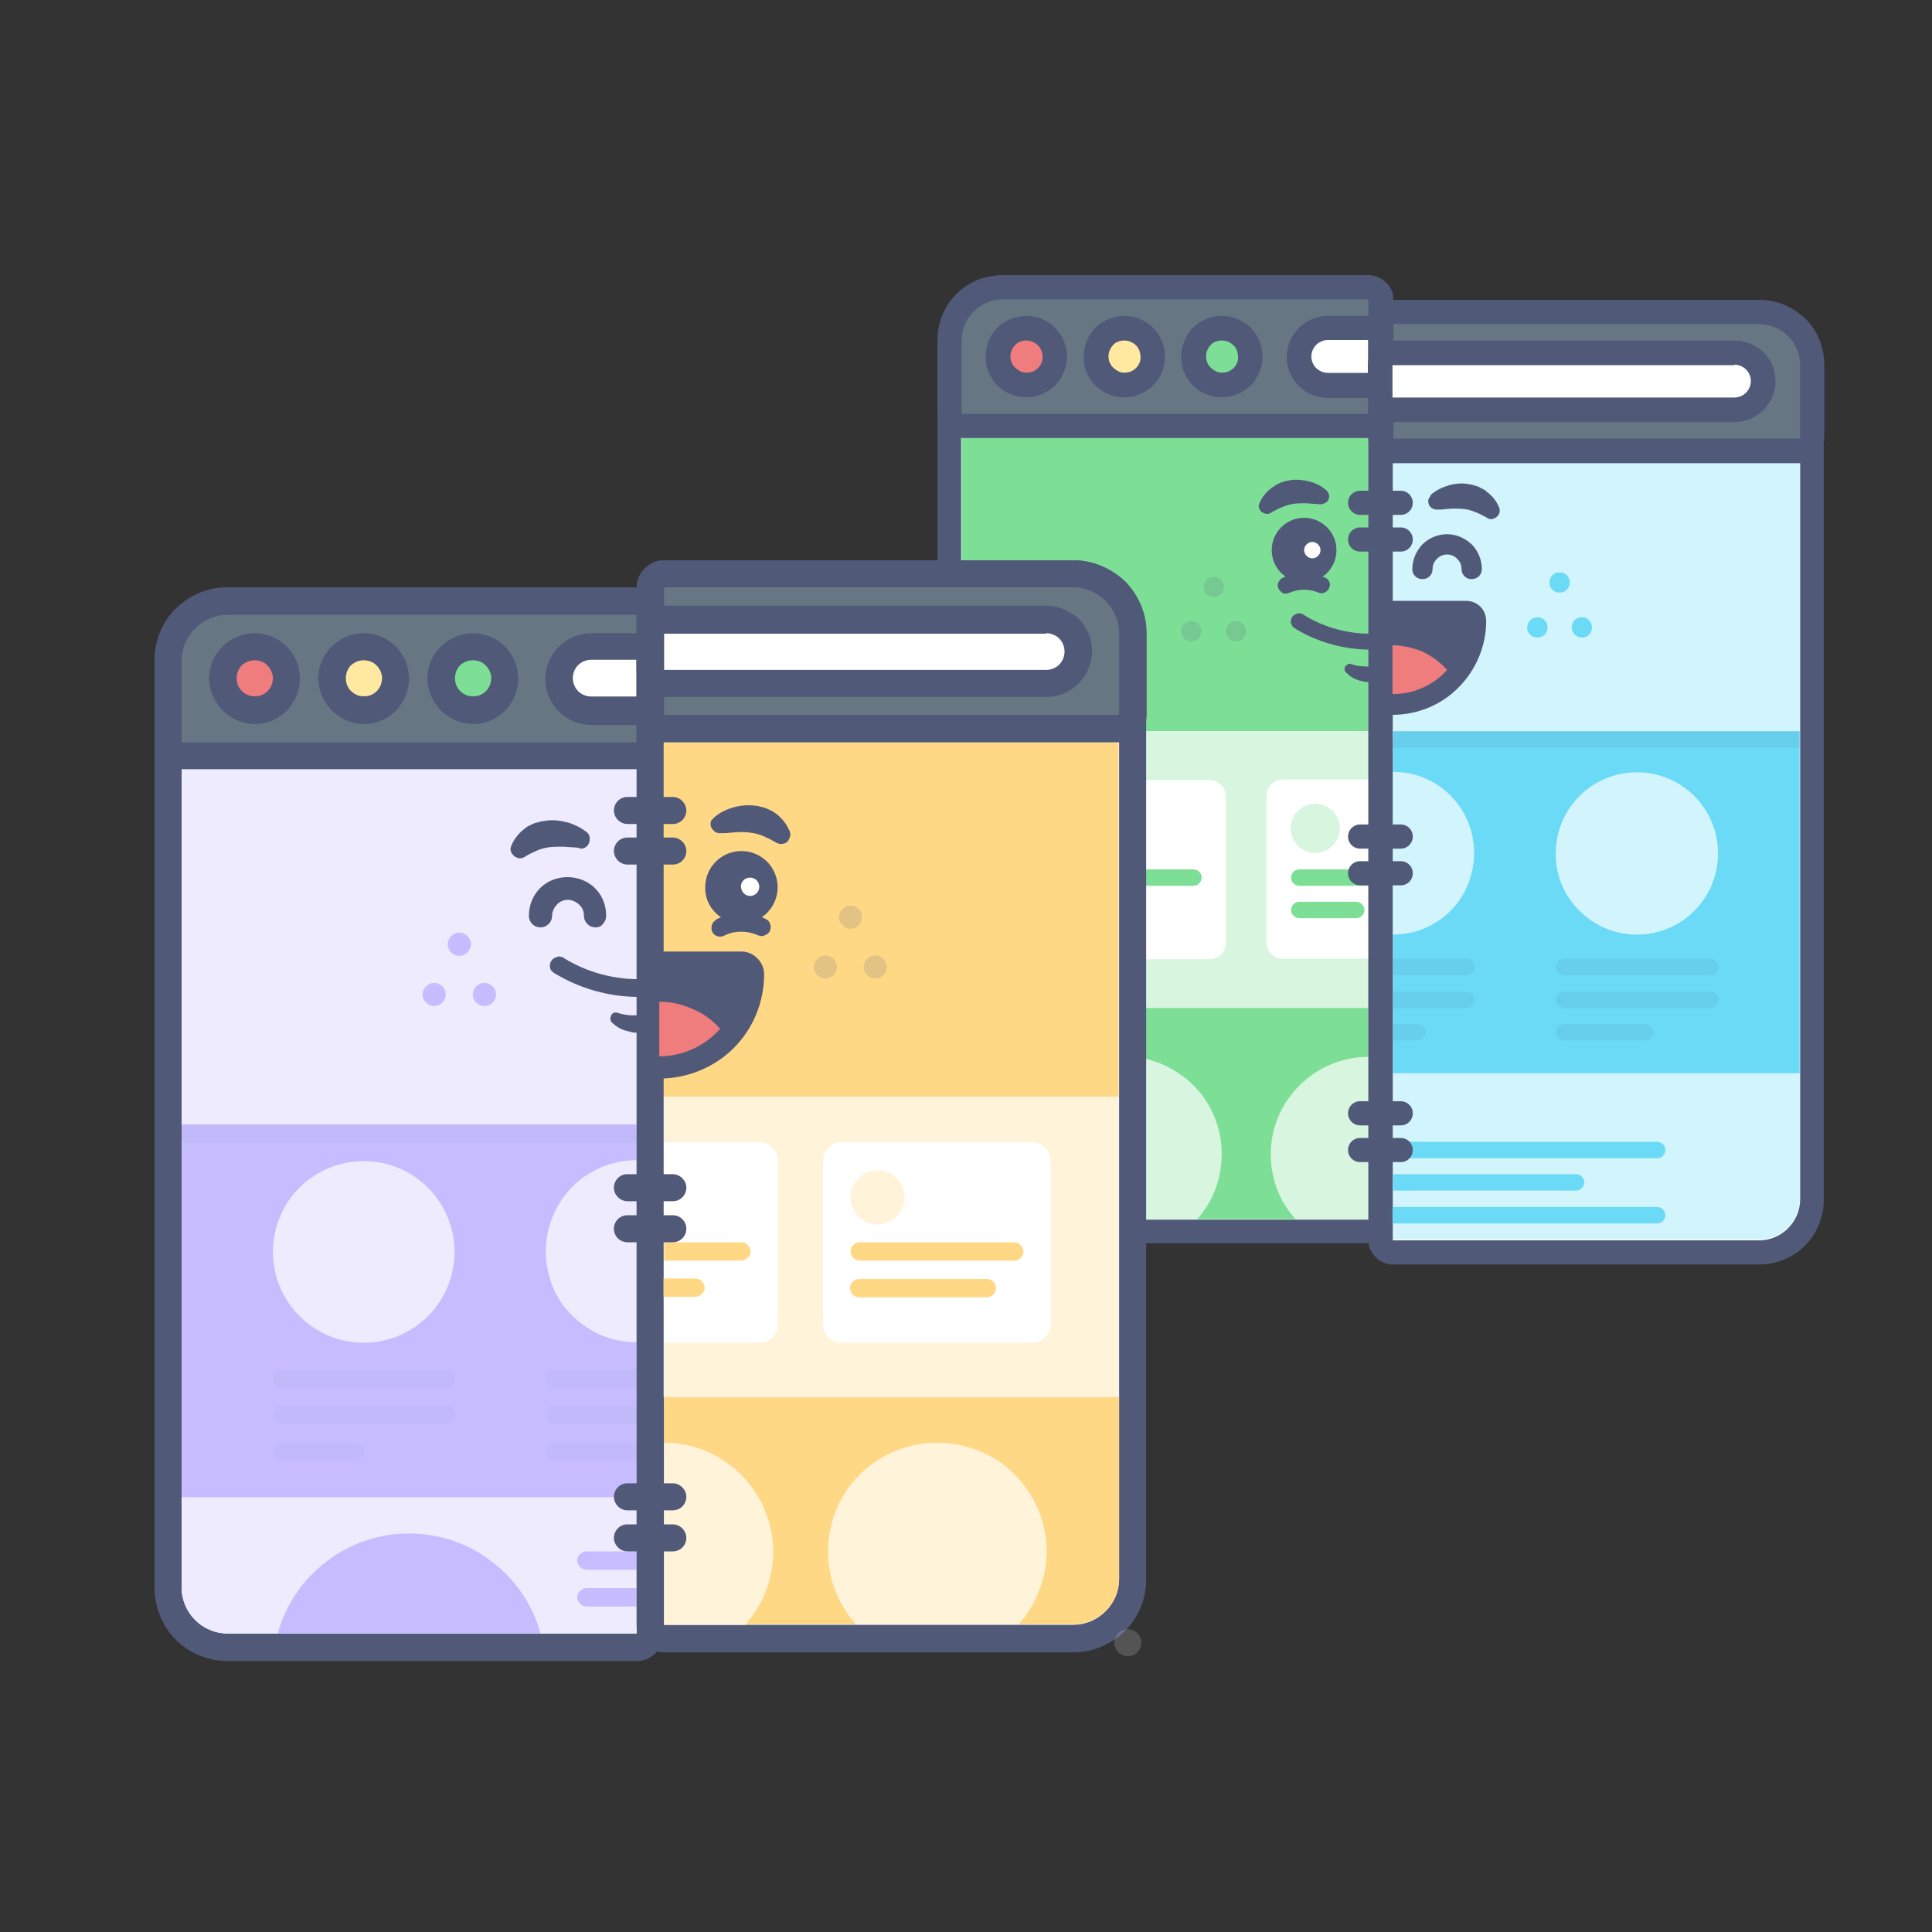 <?xml version="1.0" encoding="utf-8"?>
<!-- Generator: Adobe Illustrator 25.0.1, SVG Export Plug-In . SVG Version: 6.00 Build 0)  -->
<svg version="1.1" id="Layer_1" xmlns="http://www.w3.org/2000/svg" xmlns:xlink="http://www.w3.org/1999/xlink" x="0px" y="0px"
	 viewBox="0 0 400 400" style="enable-background:new 0 0 400 400;" xml:space="preserve">
<rect x="0" y="0" width="400" height="400" fill="#333333" stroke="none"/>
<style type="text/css">
	.st0{fill:#FFFFFF;}
	.st1{fill:#515979;}
	.st2{fill:#7DDF96;}
	.st3{fill:#667683;}
	.st4{fill:#EF7D7D;}
	.st5{fill:#FFE8A0;}
	.st6{opacity:0.4;}
	.st7{fill:#D8F5DF;}
	.st8{fill:#D2F4FD;}
	.st9{fill:#6ADAF7;}
	.st10{opacity:0.3;}
	.st11{fill:#EEEBFF;}
	.st12{fill:#C7BCFF;}
	.st13{opacity:0.2;}
	.st14{fill:#FFD886;}
	.st15{fill:#FFF3DA;}
</style>
<path class="st0" d="M207.5,255c-2.9,0-5.7-1.2-7.7-3.2s-3.2-4.8-3.2-7.7V70.5c0-2.9,1.2-5.7,3.2-7.7c2.1-2.1,4.8-3.2,7.7-3.2h75.8
	c0.7,0,1.3,0.3,1.8,0.7c0.5,0.5,0.7,1.1,0.7,1.8v190.4c0,0.7-0.3,1.3-0.7,1.8c-0.5,0.5-1.1,0.7-1.8,0.7H207.5z"/>
<path class="st1" d="M283.3,62.1v190.4h-75.8c-2.2,0-4.4-0.9-6-2.5c-1.6-1.6-2.5-3.7-2.5-6V70.5c0-2.2,0.9-4.4,2.5-6
	c1.6-1.6,3.7-2.5,6-2.5H283.3z M283.3,57h-75.8c-3.6,0-7,1.4-9.5,3.9c-2.5,2.5-3.9,6-3.9,9.5V244c0,3.6,1.4,7,3.9,9.5
	c2.5,2.5,6,3.9,9.5,3.9h75.8c1.3,0,2.6-0.5,3.6-1.5c0.9-0.9,1.5-2.2,1.5-3.6V62.1c0-1.3-0.5-2.6-1.5-3.6S284.6,57,283.3,57L283.3,57
	z"/>
<path class="st2" d="M283.3,252.4h-75.8c-2.2,0-4.4-0.9-6-2.5c-1.6-1.6-2.5-3.7-2.5-6v-35.4h84.2V252.4z"/>
<path class="st2" d="M283.3,90.7h-84.2v60.7h84.2V90.7z"/>
<path class="st3" d="M199.1,88.2c-0.7,0-1.3-0.3-1.8-0.7c-0.5-0.5-0.7-1.1-0.7-1.8V70.5c0-2.9,1.2-5.7,3.2-7.7
	c2.1-2.1,4.8-3.2,7.7-3.2h75.8c0.7,0,1.3,0.3,1.8,0.7c0.5,0.5,0.7,1.1,0.7,1.8v23.6c0,0.7-0.3,1.3-0.7,1.8c-0.5,0.5-1.1,0.7-1.8,0.7
	H199.1z"/>
<path class="st1" d="M283.3,62.1v23.6h-84.2V70.5c0-2.2,0.9-4.4,2.5-6c1.6-1.6,3.7-2.5,6-2.5H283.3z M283.3,57h-75.8
	c-3.6,0-7,1.4-9.5,3.9c-2.5,2.5-3.9,6-3.9,9.5v15.2c0,1.3,0.5,2.6,1.5,3.6c0.9,0.9,2.2,1.5,3.6,1.5h84.2c1.3,0,2.6-0.5,3.6-1.5
	c0.9-0.9,1.5-2.2,1.5-3.6V62.1c0-1.3-0.5-2.6-1.5-3.6S284.6,57,283.3,57L283.3,57z"/>
<path class="st0" d="M274.9,79.7c-1.6,0-3.1-0.6-4.2-1.7c-1.1-1.1-1.7-2.6-1.7-4.2c0-1.6,0.6-3.1,1.7-4.2c1.1-1.1,2.6-1.7,4.2-1.7
	h8.4c0.7,0,1.3,0.3,1.8,0.7c0.5,0.5,0.7,1.1,0.7,1.8v6.7c0,0.7-0.3,1.3-0.7,1.8c-0.5,0.5-1.1,0.7-1.8,0.7H274.9z"/>
<path class="st1" d="M283.3,70.5v6.7h-8.4c-0.9,0-1.8-0.4-2.4-1c-0.6-0.6-1-1.5-1-2.4s0.4-1.8,1-2.4c0.6-0.6,1.5-1,2.4-1H283.3z
	 M283.3,65.4h-8.4c-2.2,0-4.4,0.9-6,2.5c-1.6,1.6-2.5,3.7-2.5,6s0.9,4.4,2.5,6c1.6,1.6,3.7,2.5,6,2.5h8.4c1.3,0,2.6-0.5,3.6-1.5
	c0.9-0.9,1.5-2.2,1.5-3.6v-6.7c0-1.3-0.5-2.6-1.5-3.6S284.6,65.4,283.3,65.4z"/>
<path class="st4" d="M212.5,79.7c3.3,0,5.9-2.6,5.9-5.9c0-3.3-2.6-5.9-5.9-5.9c-3.3,0-5.9,2.6-5.9,5.9
	C206.6,77.1,209.3,79.7,212.5,79.7z"/>
<path class="st1" d="M212.5,70.5c0.7,0,1.3,0.2,1.9,0.6c0.6,0.4,1,0.9,1.2,1.5c0.3,0.6,0.3,1.3,0.2,1.9c-0.1,0.7-0.5,1.3-0.9,1.7
	c-0.5,0.5-1.1,0.8-1.7,0.9c-0.7,0.1-1.3,0.1-1.9-0.2c-0.6-0.3-1.1-0.7-1.5-1.2c-0.4-0.6-0.6-1.2-0.6-1.9c0-0.9,0.4-1.8,1-2.4
	C210.8,70.8,211.6,70.5,212.5,70.5L212.5,70.5z M212.5,65.4c-1.7,0-3.3,0.5-4.7,1.4c-1.4,0.9-2.5,2.2-3.1,3.8
	c-0.6,1.5-0.8,3.2-0.5,4.9c0.3,1.6,1.1,3.1,2.3,4.3c1.2,1.2,2.7,2,4.3,2.3c1.6,0.3,3.3,0.2,4.9-0.5c1.5-0.6,2.9-1.7,3.8-3.1
	c0.9-1.4,1.4-3,1.4-4.7c0-2.2-0.9-4.4-2.5-6C216.9,66.3,214.8,65.4,212.5,65.4L212.5,65.4z"/>
<path class="st5" d="M232.8,79.7c3.3,0,5.9-2.6,5.9-5.9c0-3.3-2.6-5.9-5.9-5.9c-3.3,0-5.9,2.6-5.9,5.9
	C226.9,77.1,229.5,79.7,232.8,79.7z"/>
<path class="st1" d="M232.8,70.5c0.7,0,1.3,0.2,1.9,0.6c0.6,0.4,1,0.9,1.2,1.5s0.3,1.3,0.2,1.9c-0.1,0.7-0.5,1.3-0.9,1.7
	c-0.5,0.5-1.1,0.8-1.7,0.9c-0.7,0.1-1.3,0.1-1.9-0.2c-0.6-0.3-1.1-0.7-1.5-1.2c-0.4-0.6-0.6-1.2-0.6-1.9c0-0.9,0.4-1.8,1-2.4
	C231,70.8,231.9,70.5,232.8,70.5L232.8,70.5z M232.8,65.4c-1.7,0-3.3,0.5-4.7,1.4c-1.4,0.9-2.5,2.2-3.1,3.8
	c-0.6,1.5-0.8,3.2-0.5,4.9c0.3,1.6,1.1,3.1,2.3,4.3c1.2,1.2,2.7,2,4.3,2.3c1.6,0.3,3.3,0.2,4.9-0.5c1.5-0.6,2.9-1.7,3.8-3.1
	c0.9-1.4,1.4-3,1.4-4.7c0-2.2-0.9-4.4-2.5-6C237.1,66.3,235,65.4,232.8,65.4z"/>
<path class="st2" d="M253,79.7c3.3,0,5.9-2.6,5.9-5.9c0-3.3-2.6-5.9-5.9-5.9c-3.3,0-5.9,2.6-5.9,5.9C247.1,77.1,249.7,79.7,253,79.7
	z"/>
<path class="st1" d="M253,70.5c0.7,0,1.3,0.2,1.9,0.6c0.6,0.4,1,0.9,1.2,1.5s0.3,1.3,0.2,1.9c-0.1,0.7-0.5,1.3-0.9,1.7
	c-0.5,0.5-1.1,0.8-1.7,0.9c-0.7,0.1-1.3,0.1-1.9-0.2c-0.6-0.3-1.1-0.7-1.5-1.2c-0.4-0.6-0.6-1.2-0.6-1.9c0-0.9,0.4-1.8,1-2.4
	C251.2,70.8,252.1,70.5,253,70.5L253,70.5z M253,65.4c-1.7,0-3.3,0.5-4.7,1.4c-1.4,0.9-2.5,2.2-3.1,3.8c-0.6,1.5-0.8,3.2-0.5,4.9
	c0.3,1.6,1.1,3.1,2.3,4.3c1.2,1.2,2.7,2,4.3,2.3s3.3,0.2,4.9-0.5c1.5-0.6,2.9-1.7,3.8-3.1c0.9-1.4,1.4-3,1.4-4.7
	c0-2.2-0.9-4.4-2.5-6C257.3,66.3,255.2,65.4,253,65.4z"/>
<g class="st6">
	<g class="st6">
		<path class="st1" d="M251.3,123.6c1.2,0,2.1-0.9,2.1-2.1s-0.9-2.1-2.1-2.1c-1.2,0-2.1,0.9-2.1,2.1S250.1,123.6,251.3,123.6z"/>
	</g>
</g>
<g class="st6">
	<g class="st6">
		<path class="st1" d="M255.9,132.8c1.2,0,2.1-0.9,2.1-2.1c0-1.2-0.9-2.1-2.1-2.1c-1.2,0-2.1,0.9-2.1,2.1
			C253.8,131.9,254.8,132.8,255.9,132.8z"/>
	</g>
</g>
<g class="st6">
	<g class="st6">
		<path class="st1" d="M246.6,132.8c1.2,0,2.1-0.9,2.1-2.1c0-1.2-0.9-2.1-2.1-2.1c-1.2,0-2.1,0.9-2.1,2.1
			C244.5,131.9,245.5,132.8,246.6,132.8z"/>
	</g>
</g>
<path class="st7" d="M283.3,151.4h-84.2v57.3h84.2V151.4z"/>
<path class="st0" d="M265.6,198.5h17.7v-37.1h-17.7c-0.9,0-1.8,0.4-2.4,1c-0.6,0.6-1,1.5-1,2.4v30.3c0,0.9,0.4,1.8,1,2.4
	C263.9,198.2,264.7,198.5,265.6,198.5z"/>
<path class="st7" d="M272.3,176.6c2.8,0,5.1-2.3,5.1-5.1c0-2.8-2.3-5.1-5.1-5.1c-2.8,0-5.1,2.3-5.1,5.1
	C267.3,174.4,269.6,176.6,272.3,176.6z"/>
<path class="st2" d="M283.3,183.4H269c-0.4,0-0.9-0.2-1.2-0.5c-0.3-0.3-0.5-0.7-0.5-1.2c0-0.4,0.2-0.9,0.5-1.2
	c0.3-0.3,0.7-0.5,1.2-0.5h14.3V183.4z"/>
<path class="st2" d="M280.8,186.7H269c-0.9,0-1.7,0.8-1.7,1.7c0,0.9,0.8,1.7,1.7,1.7h11.8c0.9,0,1.7-0.8,1.7-1.7
	C282.5,187.5,281.7,186.7,280.8,186.7z"/>
<path class="st0" d="M250.4,161.5h-35.4c-1.9,0-3.4,1.5-3.4,3.4v30.3c0,1.9,1.5,3.4,3.4,3.4h35.4c1.9,0,3.4-1.5,3.4-3.4v-30.3
	C253.8,163,252.3,161.5,250.4,161.5z"/>
<path class="st7" d="M221.8,176.6c2.8,0,5.1-2.3,5.1-5.1c0-2.8-2.3-5.1-5.1-5.1c-2.8,0-5.1,2.3-5.1,5.1
	C216.7,174.4,219,176.6,221.8,176.6z"/>
<path class="st2" d="M247.1,180h-28.6c-0.9,0-1.7,0.8-1.7,1.7c0,0.9,0.8,1.7,1.7,1.7h28.6c0.9,0,1.7-0.8,1.7-1.7
	C248.8,180.7,248,180,247.1,180z"/>
<path class="st2" d="M235.3,186.7h-16.8c-0.9,0-1.7,0.8-1.7,1.7c0,0.9,0.8,1.7,1.7,1.7h16.8c0.9,0,1.7-0.8,1.7-1.7
	C237,187.5,236.2,186.7,235.3,186.7z"/>
<path class="st7" d="M263.1,239c0,5,1.8,9.8,5.2,13.5h15.1v-33.7c-5.4,0-10.5,2.1-14.3,5.9C265.2,228.5,263.1,233.6,263.1,239z"/>
<path class="st7" d="M232.8,218.7c-3.9,0-7.7,1.1-11,3.3c-3.3,2.1-5.9,5.1-7.5,8.7c-1.6,3.6-2.1,7.5-1.5,11.4
	c0.6,3.9,2.3,7.5,4.9,10.4h30.1c2.6-2.9,4.3-6.5,4.9-10.4s0.1-7.8-1.5-11.4c-1.6-3.6-4.2-6.6-7.5-8.7
	C240.5,219.9,236.7,218.7,232.8,218.7L232.8,218.7z"/>
<path class="st1" d="M273.2,104.4c-0.4,0-0.9-0.1-1.4-0.1c-0.4,0-0.9-0.1-1.4-0.1c-0.8,0-1.6,0-2.5,0.1c-0.7,0.1-1.5,0.3-2.2,0.6
	c-0.8,0.3-1.6,0.7-2.3,1.1l-0.3,0.2c-0.2,0.1-0.4,0.2-0.6,0.2c-0.2,0-0.5,0-0.7-0.1c-0.2-0.1-0.4-0.2-0.6-0.3
	c-0.2-0.2-0.3-0.3-0.4-0.5c-0.1-0.2-0.2-0.5-0.2-0.7c0-0.3,0.1-0.5,0.2-0.7c0.5-1.2,1.4-2.3,2.5-3.1c0.3-0.2,0.6-0.4,0.9-0.6
	c0.3-0.2,0.6-0.3,1-0.5c0.3-0.1,0.7-0.2,1-0.3c0.3-0.1,0.7-0.1,1-0.2c1.3-0.2,2.7,0,4,0.3c0.6,0.2,1.2,0.4,1.8,0.7
	c0.6,0.3,1.1,0.7,1.6,1.1c0.3,0.3,0.5,0.7,0.6,1.1c0,0.4-0.1,0.9-0.4,1.2c-0.2,0.2-0.3,0.3-0.6,0.4c-0.2,0.1-0.5,0.2-0.7,0.2
	L273.2,104.4z"/>
<path class="st1" d="M283.8,134.5c-5.5,0-11-1.5-15.7-4.4c-0.2-0.1-0.4-0.3-0.5-0.4c-0.1-0.2-0.2-0.4-0.3-0.6
	c-0.1-0.2-0.1-0.4,0-0.7c0-0.2,0.1-0.4,0.2-0.6c0.1-0.2,0.3-0.4,0.5-0.5c0.2-0.1,0.4-0.2,0.6-0.3c0.2,0,0.4,0,0.7,0
	c0.2,0,0.4,0.1,0.6,0.3c4.9,3,10.5,4.3,16.2,3.8c0.4,0,0.9,0.1,1.2,0.4c0.3,0.3,0.6,0.7,0.6,1.1c0,0.4-0.1,0.9-0.4,1.2
	c-0.3,0.3-0.7,0.6-1.1,0.6C285.5,134.5,284.6,134.5,283.8,134.5z"/>
<path class="st1" d="M279.8,137.5c-0.2-0.1-0.5-0.1-0.7,0c-0.2,0.1-0.4,0.3-0.6,0.5c-0.1,0.2-0.2,0.5-0.1,0.7c0,0.3,0.2,0.5,0.4,0.6
	l0.5,0.5c0.9,0.7,1.9,1.1,3,1.3c0.4,0.1,0.7,0.1,1.1,0.1V138C282.1,138,280.9,137.9,279.8,137.5L279.8,137.5z"/>
<path class="st1" d="M266.2,122.9c-0.4,0-0.7-0.1-1-0.4c-0.3-0.2-0.5-0.6-0.6-0.9s-0.1-0.7,0.1-1.1c0.2-0.3,0.4-0.6,0.7-0.8
	c1.4-0.7,3-1,4.6-1c1.6,0,3.2,0.4,4.6,1c0.3,0.2,0.6,0.6,0.7,1c0.1,0.4,0,0.8-0.2,1.2c-0.2,0.4-0.5,0.6-0.9,0.8s-0.8,0.1-1.2,0
	c-0.9-0.4-2-0.6-3-0.6c-1,0-2.1,0.2-3,0.6C266.8,122.8,266.5,122.9,266.2,122.9z"/>
<path class="st1" d="M270,120.6c3.7,0,6.7-3,6.7-6.7s-3-6.7-6.7-6.7c-3.7,0-6.7,3-6.7,6.7S266.3,120.6,270,120.6z"/>
<path class="st0" d="M271.7,115.6c0.9,0,1.7-0.8,1.7-1.7c0-0.9-0.8-1.7-1.7-1.7c-0.9,0-1.7,0.8-1.7,1.7
	C270,114.8,270.8,115.6,271.7,115.6z"/>
<path class="st0" d="M288.4,259.2c-0.7,0-1.3-0.3-1.8-0.7s-0.7-1.1-0.7-1.8V67.1c0-0.7,0.3-1.3,0.7-1.8c0.5-0.5,1.1-0.7,1.8-0.7
	h75.8c2.9,0,5.7,1.2,7.7,3.2c2.1,2.1,3.2,4.8,3.2,7.7v172.7c0,2.9-1.2,5.7-3.2,7.7c-2.1,2.1-4.8,3.2-7.7,3.2H288.4z"/>
<path class="st1" d="M364.2,67.1c2.2,0,4.4,0.9,6,2.5c1.6,1.6,2.5,3.7,2.5,6v172.7c0,2.2-0.9,4.4-2.5,6c-1.6,1.6-3.7,2.5-6,2.5
	h-75.8V67.1H364.2z M364.2,62.1h-75.8c-1.3,0-2.6,0.5-3.6,1.5c-0.9,0.9-1.5,2.2-1.5,3.6v189.5c0,1.3,0.5,2.6,1.5,3.6
	c0.9,0.9,2.2,1.5,3.6,1.5h75.8c3.6,0,7-1.4,9.5-3.9c2.5-2.5,3.9-6,3.9-9.5V75.5c0-3.6-1.4-7-3.9-9.5
	C371.2,63.5,367.7,62.1,364.2,62.1z"/>
<path class="st8" d="M364.2,256.6h-75.8v-34.5h84.2v26.1c0,2.2-0.9,4.4-2.5,6C368.5,255.8,366.4,256.6,364.2,256.6L364.2,256.6z"/>
<path class="st8" d="M372.6,95.8h-84.2V153h84.2V95.8z"/>
<path class="st3" d="M288.4,93.2c-0.7,0-1.3-0.3-1.8-0.7c-0.5-0.5-0.7-1.1-0.7-1.8V67.1c0-0.7,0.3-1.3,0.7-1.8
	c0.5-0.5,1.1-0.7,1.8-0.7h75.8c2.9,0,5.7,1.2,7.7,3.2c2.1,2.1,3.2,4.8,3.2,7.7v15.2c0,0.7-0.3,1.3-0.7,1.8c-0.5,0.5-1.1,0.7-1.8,0.7
	H288.4z"/>
<path class="st1" d="M364.2,67.1c2.2,0,4.4,0.9,6,2.5c1.6,1.6,2.5,3.7,2.5,6v15.2h-84.2V67.1H364.2z M364.2,62.1h-75.8
	c-1.3,0-2.6,0.5-3.6,1.5c-0.9,0.9-1.5,2.2-1.5,3.6v23.6c0,1.3,0.5,2.6,1.5,3.6c0.9,0.9,2.2,1.5,3.6,1.5h84.2c1.3,0,2.6-0.5,3.6-1.5
	c0.9-0.9,1.5-2.2,1.5-3.6V75.5c0-3.6-1.4-7-3.9-9.5C371.2,63.5,367.7,62.1,364.2,62.1z"/>
<path class="st0" d="M288.4,84.8c-0.7,0-1.3-0.3-1.8-0.7c-0.5-0.5-0.7-1.1-0.7-1.8v-6.7c0-0.7,0.3-1.3,0.7-1.8
	c0.5-0.5,1.1-0.7,1.8-0.7h70.8c1.6,0,3.1,0.6,4.2,1.7c1.1,1.1,1.7,2.6,1.7,4.2c0,1.6-0.6,3.1-1.7,4.2c-1.1,1.1-2.6,1.7-4.2,1.7
	H288.4z"/>
<path class="st1" d="M359.1,75.5c0.9,0,1.8,0.4,2.4,1c0.6,0.6,1,1.5,1,2.4s-0.4,1.8-1,2.4c-0.6,0.6-1.5,1-2.4,1h-70.8v-6.7H359.1z
	 M359.1,70.5h-70.8c-1.3,0-2.6,0.5-3.6,1.5c-0.9,0.9-1.5,2.2-1.5,3.6v6.7c0,1.3,0.5,2.6,1.5,3.6c0.9,0.9,2.2,1.5,3.6,1.5h70.8
	c2.2,0,4.4-0.9,6-2.5c1.6-1.6,2.5-3.7,2.5-6s-0.9-4.4-2.5-6C363.5,71.4,361.3,70.5,359.1,70.5z"/>
<path class="st9" d="M322.9,122.7c1.2,0,2.1-0.9,2.1-2.1c0-1.2-0.9-2.1-2.1-2.1s-2.1,0.9-2.1,2.1
	C320.8,121.8,321.7,122.7,322.9,122.7z"/>
<path class="st9" d="M327.5,132c1.2,0,2.1-0.9,2.1-2.1c0-1.2-0.9-2.1-2.1-2.1c-1.2,0-2.1,0.9-2.1,2.1C325.4,131,326.4,132,327.5,132
	z"/>
<path class="st9" d="M318.3,132c1.2,0,2.1-0.9,2.1-2.1c0-1.2-0.9-2.1-2.1-2.1s-2.1,0.9-2.1,2.1C316.1,131,317.1,132,318.3,132z"/>
<path class="st9" d="M372.6,151.4h-84.2v70.8h84.2V151.4z"/>
<g class="st10">
	<g class="st10">
		<path class="st1" d="M372.6,151.4h-84.2v3.4h84.2V151.4z"/>
	</g>
</g>
<path class="st8" d="M305.2,176.6c0-4.5-1.8-8.8-4.9-11.9c-3.2-3.2-7.4-4.9-11.9-4.9v33.7c4.5,0,8.8-1.8,11.9-4.9
	S305.2,181.1,305.2,176.6L305.2,176.6z"/>
<path class="st8" d="M338.9,193.5c9.3,0,16.8-7.5,16.8-16.8c0-9.3-7.5-16.8-16.8-16.8c-9.3,0-16.8,7.5-16.8,16.8
	C322,185.9,329.6,193.5,338.9,193.5z"/>
<g class="st10">
	<g class="st10">
		<path class="st1" d="M288.4,198.5h15.2c0.4,0,0.9,0.2,1.2,0.5c0.3,0.3,0.5,0.7,0.5,1.2s-0.2,0.9-0.5,1.2c-0.3,0.3-0.7,0.5-1.2,0.5
			h-15.2V198.5z"/>
	</g>
</g>
<path class="st9" d="M326.3,246.5h-37.9v-3.4h37.9c0.4,0,0.9,0.2,1.2,0.5c0.3,0.3,0.5,0.7,0.5,1.2c0,0.4-0.2,0.9-0.5,1.2
	C327.1,246.4,326.7,246.5,326.3,246.5z"/>
<path class="st9" d="M343.1,239.8h-54.8v-3.4h54.8c0.4,0,0.9,0.2,1.2,0.5c0.3,0.3,0.5,0.7,0.5,1.2c0,0.4-0.2,0.9-0.5,1.2
	C344,239.6,343.6,239.8,343.1,239.8z"/>
<path class="st9" d="M343.1,253.3h-54.8v-3.4h54.8c0.4,0,0.9,0.2,1.2,0.5s0.5,0.7,0.5,1.2c0,0.4-0.2,0.9-0.5,1.2
	C344,253.1,343.6,253.3,343.1,253.3z"/>
<g class="st10">
	<g class="st10">
		<path class="st1" d="M288.4,205.3h15.2c0.4,0,0.9,0.2,1.2,0.5c0.3,0.3,0.5,0.7,0.5,1.2c0,0.4-0.2,0.9-0.5,1.2
			c-0.3,0.3-0.7,0.5-1.2,0.5h-15.2V205.3z"/>
	</g>
</g>
<g class="st10">
	<g class="st10">
		<path class="st1" d="M288.4,212h5.1c0.4,0,0.9,0.2,1.2,0.5c0.3,0.3,0.5,0.7,0.5,1.2c0,0.4-0.2,0.9-0.5,1.2
			c-0.3,0.3-0.7,0.5-1.2,0.5h-5.1V212z"/>
	</g>
</g>
<g class="st10">
	<g class="st10">
		<path class="st1" d="M354.1,198.5h-30.3c-0.9,0-1.7,0.8-1.7,1.7c0,0.9,0.8,1.7,1.7,1.7h30.3c0.9,0,1.7-0.8,1.7-1.7
			C355.7,199.3,355,198.5,354.1,198.5z"/>
	</g>
</g>
<g class="st10">
	<g class="st10">
		<path class="st1" d="M354.1,205.3h-30.3c-0.9,0-1.7,0.8-1.7,1.7c0,0.9,0.8,1.7,1.7,1.7h30.3c0.9,0,1.7-0.8,1.7-1.7
			C355.7,206,355,205.3,354.1,205.3z"/>
	</g>
</g>
<g class="st10">
	<g class="st10">
		<path class="st1" d="M340.6,212h-16.8c-0.9,0-1.7,0.8-1.7,1.7c0,0.9,0.8,1.7,1.7,1.7h16.8c0.9,0,1.7-0.8,1.7-1.7
			C342.3,212.8,341.5,212,340.6,212z"/>
	</g>
</g>
<path class="st1" d="M296.4,102.3c0.5-0.4,1.1-0.8,1.7-1.1c0.6-0.3,1.2-0.5,1.8-0.7c1.3-0.4,2.7-0.5,4-0.3c0.3,0.1,0.7,0.1,1,0.2
	s0.7,0.2,1,0.3c0.3,0.1,0.7,0.3,1,0.5c0.3,0.1,0.6,0.3,0.9,0.6c1.1,0.8,2,1.9,2.5,3.1c0.1,0.2,0.2,0.4,0.2,0.7c0,0.2,0,0.5-0.1,0.7
	c-0.1,0.2-0.2,0.4-0.4,0.6c-0.2,0.2-0.3,0.3-0.6,0.4c-0.2,0.1-0.5,0.2-0.7,0.2s-0.5-0.1-0.7-0.2l-0.3-0.2c-0.7-0.4-1.5-0.8-2.3-1.1
	c-0.7-0.3-1.4-0.5-2.2-0.6c-0.8-0.1-1.6-0.1-2.5-0.1c-0.4,0-0.9,0.1-1.4,0.1c-0.5,0.1-1,0.1-1.4,0.1h-0.5c-0.4,0-0.9-0.2-1.2-0.5
	c-0.3-0.3-0.5-0.7-0.5-1.2c0-0.2,0-0.5,0.2-0.7S296.2,102.4,296.4,102.3z"/>
<path class="st1" d="M304.7,119.9c-0.6,0-1.1-0.2-1.5-0.6c-0.4-0.4-0.6-0.9-0.6-1.5c0-0.8-0.3-1.5-0.9-2.1c-0.6-0.6-1.3-0.9-2.1-0.9
	c-0.8,0-1.5,0.3-2.1,0.9c-0.6,0.6-0.9,1.3-0.9,2.1c0,0.6-0.2,1.1-0.6,1.5c-0.4,0.4-0.9,0.6-1.5,0.6c-0.6,0-1.1-0.2-1.5-0.6
	c-0.4-0.4-0.6-0.9-0.6-1.5c0-1.9,0.8-3.7,2.1-5.1c1.3-1.3,3.2-2.1,5.1-2.1c1.9,0,3.7,0.8,5.1,2.1c1.3,1.3,2.1,3.2,2.1,5.1
	c0,0.6-0.2,1.1-0.6,1.5C305.8,119.7,305.2,119.9,304.7,119.9L304.7,119.9z"/>
<path class="st1" d="M288.4,145.9c-0.6,0-1.1-0.2-1.5-0.6c-0.4-0.4-0.6-0.9-0.6-1.5v-15.2c0-0.6,0.2-1.1,0.6-1.5
	c0.4-0.4,0.9-0.6,1.5-0.6h15.2c0.6,0,1.1,0.2,1.5,0.6c0.4,0.4,0.6,0.9,0.6,1.5c0,4.6-1.8,9-5.1,12.2
	C297.3,144,292.9,145.9,288.4,145.9L288.4,145.9z"/>
<path class="st1" d="M303.5,128.6c0,4-1.6,7.9-4.4,10.7c-2.8,2.8-6.7,4.4-10.7,4.4v-15.2H303.5z M303.5,124.4h-15.2
	c-1.1,0-2.2,0.4-3,1.2s-1.2,1.9-1.2,3v15.2c0,1.1,0.4,2.2,1.2,3c0.8,0.8,1.9,1.2,3,1.2c5.1,0,10.1-2,13.7-5.7
	c3.6-3.6,5.7-8.6,5.7-13.7c0-1.1-0.4-2.2-1.2-3S304.6,124.4,303.5,124.4z"/>
<path class="st4" d="M299.6,138.7c-1.4,1.6-3.2,2.9-5.1,3.7c-1.9,0.9-4,1.3-6.2,1.3v-10.1c2.1,0,4.2,0.5,6.2,1.3
	C296.5,135.9,298.2,137.1,299.6,138.7L299.6,138.7z"/>
<path class="st1" d="M281.6,170.7c-1.4,0-2.5,1.1-2.5,2.5s1.1,2.5,2.5,2.5h8.4c1.4,0,2.5-1.1,2.5-2.5s-1.1-2.5-2.5-2.5H281.6z"/>
<path class="st1" d="M281.6,178.3c-1.4,0-2.5,1.1-2.5,2.5s1.1,2.5,2.5,2.5h8.4c1.4,0,2.5-1.1,2.5-2.5s-1.1-2.5-2.5-2.5H281.6z"/>
<path class="st1" d="M281.6,228c-1.4,0-2.5,1.1-2.5,2.5c0,1.4,1.1,2.5,2.5,2.5h8.4c1.4,0,2.5-1.1,2.5-2.5c0-1.4-1.1-2.5-2.5-2.5
	H281.6z"/>
<path class="st1" d="M281.6,235.6c-1.4,0-2.5,1.1-2.5,2.5c0,1.4,1.1,2.5,2.5,2.5h8.4c1.4,0,2.5-1.1,2.5-2.5c0-1.4-1.1-2.5-2.5-2.5
	H281.6z"/>
<path class="st1" d="M281.6,101.6c-1.4,0-2.5,1.1-2.5,2.5c0,1.4,1.1,2.5,2.5,2.5h8.4c1.4,0,2.5-1.1,2.5-2.5c0-1.4-1.1-2.5-2.5-2.5
	H281.6z"/>
<path class="st1" d="M281.6,109.2c-1.4,0-2.5,1.1-2.5,2.5c0,1.4,1.1,2.5,2.5,2.5h8.4c1.4,0,2.5-1.1,2.5-2.5c0-1.4-1.1-2.5-2.5-2.5
	H281.6z"/>
<path class="st0" d="M47.1,341c-3.2,0-6.4-1.3-8.7-3.6c-2.3-2.3-3.6-5.4-3.6-8.7V136.7c0-3.2,1.3-6.4,3.6-8.7
	c2.3-2.3,5.4-3.6,8.7-3.6h84.7c0.7,0,1.5,0.3,2,0.8c0.5,0.5,0.8,1.2,0.8,2v210.9c0,0.8-0.3,1.5-0.8,2c-0.5,0.5-1.2,0.8-2,0.8H47.1z"
	/>
<path class="st1" d="M131.8,127.3v210.9H47.1c-2.5,0-4.9-1-6.7-2.8c-1.8-1.8-2.8-4.2-2.8-6.7V136.7c0-2.5,1-4.9,2.8-6.7
	c1.8-1.8,4.2-2.8,6.7-2.8H131.8z M131.8,121.6H47.1c-4,0-7.8,1.6-10.7,4.4c-2.8,2.8-4.4,6.7-4.4,10.7v192.1c0,4,1.6,7.8,4.4,10.7
	c2.8,2.8,6.7,4.4,10.7,4.4h84.7c1.5,0,2.9-0.6,4-1.7c1.1-1.1,1.7-2.5,1.7-4V127.3c0-1.5-0.6-2.9-1.7-4
	C134.7,122.2,133.3,121.6,131.8,121.6z"/>
<path class="st3" d="M37.6,156.5c-0.7,0-1.5-0.3-2-0.8c-0.5-0.5-0.8-1.2-0.8-2v-16.9c0-3.2,1.3-6.4,3.6-8.7c2.3-2.3,5.4-3.6,8.7-3.6
	h84.7c0.7,0,1.5,0.3,2,0.8c0.5,0.5,0.8,1.2,0.8,2v26.4c0,0.7-0.3,1.5-0.8,2c-0.5,0.5-1.2,0.8-2,0.8H37.6z"/>
<path class="st1" d="M131.8,127.3v26.4H37.6v-16.9c0-2.5,1-4.9,2.8-6.7c1.8-1.8,4.2-2.8,6.7-2.8H131.8z M131.8,121.6H47.1
	c-4,0-7.8,1.6-10.7,4.4c-2.8,2.8-4.4,6.7-4.4,10.7v16.9c0,1.5,0.6,2.9,1.7,4c1.1,1.1,2.5,1.7,4,1.7h94.2c1.5,0,2.9-0.6,4-1.7
	c1.1-1.1,1.7-2.5,1.7-4v-26.4c0-1.5-0.6-2.9-1.7-4C134.7,122.2,133.3,121.6,131.8,121.6z"/>
<path class="st0" d="M122.4,147.1c-1.7,0-3.4-0.7-4.7-1.9c-1.2-1.2-1.9-2.9-1.9-4.7s0.7-3.4,1.9-4.7c1.2-1.2,2.9-1.9,4.7-1.9h9.4
	c0.7,0,1.5,0.3,2,0.8c0.5,0.5,0.8,1.2,0.8,2v7.5c0,0.7-0.3,1.5-0.8,2c-0.5,0.5-1.2,0.8-2,0.8H122.4z"/>
<path class="st1" d="M131.8,136.7v7.5h-9.4c-1,0-2-0.4-2.7-1.1c-0.7-0.7-1.1-1.7-1.1-2.7c0-1,0.4-2,1.1-2.7c0.7-0.7,1.7-1.1,2.7-1.1
	H131.8z M131.8,131.1h-9.4c-2.5,0-4.9,1-6.7,2.8c-1.8,1.8-2.8,4.2-2.8,6.7c0,2.5,1,4.9,2.8,6.7c1.8,1.8,4.2,2.8,6.7,2.8h9.4
	c1.5,0,2.9-0.6,4-1.7c1.1-1.1,1.7-2.5,1.7-4v-7.5c0-1.5-0.6-2.9-1.7-4C134.7,131.7,133.3,131.1,131.8,131.1z"/>
<path class="st4" d="M52.7,147.1c3.6,0,6.6-3,6.6-6.6s-3-6.6-6.6-6.6c-3.6,0-6.6,3-6.6,6.6S49.1,147.1,52.7,147.1z"/>
<path class="st1" d="M52.7,136.7c0.7,0,1.5,0.2,2.1,0.6c0.6,0.4,1.1,1,1.4,1.7c0.3,0.7,0.4,1.4,0.2,2.2c-0.1,0.7-0.5,1.4-1,1.9
	c-0.5,0.5-1.2,0.9-1.9,1c-0.7,0.1-1.5,0.1-2.2-0.2c-0.7-0.3-1.3-0.8-1.7-1.4c-0.4-0.6-0.6-1.3-0.6-2.1c0-1,0.4-2,1.1-2.7
	C50.8,137.1,51.7,136.7,52.7,136.7L52.7,136.7z M52.7,131.1c-1.9,0-3.7,0.6-5.2,1.6c-1.5,1-2.8,2.5-3.5,4.2
	c-0.7,1.7-0.9,3.6-0.5,5.4c0.4,1.8,1.3,3.5,2.6,4.8c1.3,1.3,3,2.2,4.8,2.6c1.8,0.4,3.7,0.2,5.4-0.5c1.7-0.7,3.2-1.9,4.2-3.5
	c1-1.5,1.6-3.4,1.6-5.2c0-2.5-1-4.9-2.8-6.7C57.6,132.1,55.2,131.1,52.7,131.1z"/>
<path class="st5" d="M75.3,147.1c3.6,0,6.6-3,6.6-6.6s-3-6.6-6.6-6.6s-6.6,3-6.6,6.6S71.7,147.1,75.3,147.1z"/>
<path class="st1" d="M75.3,136.7c0.7,0,1.5,0.2,2.1,0.6c0.6,0.4,1.1,1,1.4,1.7c0.3,0.7,0.4,1.4,0.2,2.2c-0.1,0.7-0.5,1.4-1,1.9
	c-0.5,0.5-1.2,0.9-1.9,1c-0.7,0.1-1.5,0.1-2.2-0.2s-1.3-0.8-1.7-1.4c-0.4-0.6-0.6-1.3-0.6-2.1c0-1,0.4-2,1.1-2.7
	C73.4,137.1,74.3,136.7,75.3,136.7L75.3,136.7z M75.3,131.1c-1.9,0-3.7,0.6-5.2,1.6c-1.5,1-2.8,2.5-3.5,4.2
	c-0.7,1.7-0.9,3.6-0.5,5.4c0.4,1.8,1.3,3.5,2.6,4.8c1.3,1.3,3,2.2,4.8,2.6c1.8,0.4,3.7,0.2,5.4-0.5c1.7-0.7,3.2-1.9,4.2-3.5
	c1-1.5,1.6-3.4,1.6-5.2c0-2.5-1-4.9-2.8-6.7C80.2,132.1,77.8,131.1,75.3,131.1z"/>
<path class="st2" d="M97.9,147.1c3.6,0,6.6-3,6.6-6.6s-3-6.6-6.6-6.6c-3.6,0-6.6,3-6.6,6.6S94.3,147.1,97.9,147.1z"/>
<path class="st1" d="M97.9,136.7c0.7,0,1.5,0.2,2.1,0.6c0.6,0.4,1.1,1,1.4,1.7c0.3,0.7,0.4,1.4,0.2,2.2c-0.1,0.7-0.5,1.4-1,1.9
	c-0.5,0.5-1.2,0.9-1.9,1c-0.7,0.1-1.5,0.1-2.2-0.2s-1.3-0.8-1.7-1.4c-0.4-0.6-0.6-1.3-0.6-2.1c0-1,0.4-2,1.1-2.7
	C96,137.1,96.9,136.7,97.9,136.7L97.9,136.7z M97.9,131.1c-1.9,0-3.7,0.6-5.2,1.6c-1.5,1-2.8,2.5-3.5,4.2c-0.7,1.7-0.9,3.6-0.5,5.4
	c0.4,1.8,1.3,3.5,2.6,4.8c1.3,1.3,3,2.2,4.8,2.6c1.8,0.4,3.7,0.2,5.4-0.5c1.7-0.7,3.2-1.9,4.2-3.5c1-1.5,1.6-3.4,1.6-5.2
	c0-2.5-1-4.9-2.8-6.7C102.8,132.1,100.4,131.1,97.9,131.1z"/>
<path class="st11" d="M131.8,338.2H47.1c-2.5,0-4.9-1-6.7-2.8c-1.8-1.8-2.8-4.2-2.8-6.7V310h94.2V338.2z"/>
<path class="st11" d="M131.8,159.3H37.6v75.3h94.2V159.3z"/>
<path class="st12" d="M95.1,197.9c1.3,0,2.4-1.1,2.4-2.4s-1.1-2.4-2.4-2.4c-1.3,0-2.4,1.1-2.4,2.4S93.8,197.9,95.1,197.9z"/>
<path class="st12" d="M100.3,208.3c1.3,0,2.4-1.1,2.4-2.4s-1.1-2.4-2.4-2.4c-1.3,0-2.4,1.1-2.4,2.4S99,208.3,100.3,208.3z"/>
<path class="st12" d="M89.9,208.3c1.3,0,2.4-1.1,2.4-2.4s-1.1-2.4-2.4-2.4c-1.3,0-2.4,1.1-2.4,2.4S88.6,208.3,89.9,208.3z"/>
<path class="st1" d="M119.6,175.5c-0.4,0-1-0.1-1.5-0.1s-1-0.1-1.5-0.1c-0.9,0-1.8,0-2.8,0.1c-0.8,0.1-1.7,0.3-2.4,0.6
	c-0.9,0.4-1.8,0.8-2.6,1.3l-0.3,0.2c-0.2,0.1-0.5,0.2-0.7,0.2c-0.3,0-0.5,0-0.7-0.1c-0.2-0.1-0.5-0.2-0.7-0.4
	c-0.2-0.2-0.3-0.4-0.5-0.6c-0.1-0.3-0.2-0.5-0.2-0.8c0-0.3,0.1-0.6,0.2-0.8c0.6-1.4,1.6-2.6,2.8-3.5c0.3-0.2,0.6-0.5,1-0.6
	c0.4-0.2,0.7-0.4,1.1-0.5c0.4-0.1,0.8-0.2,1.1-0.3c0.4-0.1,0.8-0.1,1.2-0.2c1.5-0.2,3,0,4.5,0.4c0.7,0.2,1.4,0.5,2,0.8
	c0.7,0.3,1.3,0.8,1.9,1.2c0.4,0.3,0.6,0.8,0.6,1.3c0,0.5-0.1,1-0.4,1.4c-0.2,0.2-0.4,0.4-0.6,0.5c-0.2,0.1-0.5,0.2-0.8,0.2
	L119.6,175.5z"/>
<path class="st1" d="M123.3,192c-0.6,0-1.2-0.2-1.7-0.7c-0.4-0.4-0.7-1-0.7-1.7c0-0.9-0.3-1.7-1-2.3c-0.6-0.6-1.5-1-2.3-1
	s-1.7,0.3-2.3,1c-0.6,0.6-1,1.5-1,2.3c0,0.6-0.2,1.2-0.7,1.7c-0.4,0.4-1,0.7-1.7,0.7c-0.6,0-1.2-0.2-1.7-0.7c-0.4-0.4-0.7-1-0.7-1.7
	c0-2.1,0.8-4.2,2.3-5.7c1.5-1.5,3.5-2.3,5.7-2.3c2.1,0,4.2,0.8,5.7,2.3c1.5,1.5,2.3,3.5,2.3,5.7c0,0.6-0.2,1.2-0.7,1.7
	C124.6,191.7,124,192,123.3,192L123.3,192z"/>
<path class="st12" d="M131.8,232.8H37.6V310h94.2V232.8z"/>
<g class="st13">
	<g class="st13">
		<path class="st1" d="M131.8,232.8H37.6v3.8h94.2V232.8z"/>
	</g>
</g>
<path class="st11" d="M113,259.1c0,2.5,0.5,4.9,1.4,7.2c0.9,2.3,2.3,4.4,4.1,6.1c1.7,1.7,3.8,3.1,6.1,4.1c2.3,0.9,4.7,1.4,7.2,1.4
	v-37.7c-5,0-9.8,2-13.3,5.5C115,249.3,113,254.1,113,259.1z"/>
<path class="st11" d="M75.3,278c10.4,0,18.8-8.4,18.8-18.8c0-10.4-8.4-18.8-18.8-18.8s-18.8,8.4-18.8,18.8
	C56.5,269.5,64.9,278,75.3,278z"/>
<g class="st13">
	<g class="st13">
		<path class="st1" d="M92.3,283.6H58.4c-1,0-1.9,0.8-1.9,1.9c0,1,0.8,1.9,1.9,1.9h33.9c1,0,1.9-0.8,1.9-1.9
			C94.1,284.4,93.3,283.6,92.3,283.6z"/>
	</g>
</g>
<g class="st13">
	<g class="st13">
		<path class="st1" d="M92.3,291.1H58.4c-1,0-1.9,0.8-1.9,1.9s0.8,1.9,1.9,1.9h33.9c1,0,1.9-0.8,1.9-1.9S93.3,291.1,92.3,291.1z"/>
	</g>
</g>
<g class="st13">
	<g class="st13">
		<path class="st1" d="M73.4,298.7H58.4c-1,0-1.9,0.8-1.9,1.9c0,1,0.8,1.9,1.9,1.9h15.1c1,0,1.9-0.8,1.9-1.9
			C75.3,299.5,74.5,298.7,73.4,298.7z"/>
	</g>
</g>
<g class="st13">
	<g class="st13">
		<path class="st1" d="M114.9,283.6h16.9v3.8h-16.9c-0.5,0-1-0.2-1.3-0.6c-0.4-0.4-0.6-0.8-0.6-1.3c0-0.5,0.2-1,0.6-1.3
			C113.9,283.8,114.4,283.6,114.9,283.6z"/>
	</g>
</g>
<path class="st12" d="M131.8,332.6h-10.4c-0.5,0-1-0.2-1.3-0.6c-0.4-0.4-0.6-0.8-0.6-1.3s0.2-1,0.6-1.3c0.4-0.4,0.8-0.6,1.3-0.6
	h10.4V332.6z"/>
<path class="st12" d="M131.8,325h-10.4c-0.5,0-1-0.2-1.3-0.6c-0.4-0.4-0.6-0.8-0.6-1.3c0-0.5,0.2-1,0.6-1.3c0.4-0.4,0.8-0.6,1.3-0.6
	h10.4V325z"/>
<g class="st13">
	<g class="st13">
		<path class="st1" d="M114.9,291.1h16.9v3.8h-16.9c-0.5,0-1-0.2-1.3-0.6c-0.4-0.4-0.6-0.8-0.6-1.3s0.2-1,0.6-1.3
			C113.9,291.3,114.4,291.1,114.9,291.1z"/>
	</g>
</g>
<g class="st13">
	<g class="st13">
		<path class="st1" d="M114.9,298.7h16.9v3.8h-16.9c-0.5,0-1-0.2-1.3-0.6c-0.4-0.4-0.6-0.8-0.6-1.3c0-0.5,0.2-1,0.6-1.3
			C113.9,298.9,114.4,298.7,114.9,298.7z"/>
	</g>
</g>
<path class="st12" d="M84.7,317.5c-6.2,0-12.2,2-17.1,5.8c-4.9,3.7-8.5,9-10.1,14.9h54.4c-1.6-6-5.2-11.2-10.1-14.9
	C96.9,319.5,90.9,317.5,84.7,317.5L84.7,317.5z"/>
<path class="st1" d="M132.3,206.4c-6.2,0-12.2-1.7-17.5-4.9c-0.2-0.1-0.4-0.3-0.6-0.5s-0.3-0.4-0.3-0.7c-0.1-0.2-0.1-0.5,0-0.7
	c0-0.2,0.1-0.5,0.3-0.7c0.1-0.2,0.3-0.4,0.5-0.5c0.2-0.1,0.4-0.2,0.7-0.3c0.2-0.1,0.5-0.1,0.7,0c0.2,0,0.5,0.1,0.7,0.3
	c5.4,3.3,11.8,4.8,18.1,4.2c0.5,0,1,0.1,1.4,0.4c0.4,0.3,0.6,0.8,0.7,1.3c0,0.5-0.1,1-0.4,1.4c-0.3,0.4-0.8,0.6-1.3,0.7
	C134.3,206.3,133.3,206.4,132.3,206.4z"/>
<path class="st1" d="M127.9,209.7c-0.3-0.1-0.6-0.1-0.8,0c-0.3,0.1-0.5,0.3-0.6,0.6c-0.1,0.3-0.2,0.5-0.1,0.8c0,0.3,0.2,0.5,0.4,0.7
	l0.6,0.5c0.6,0.5,1.4,0.9,2.2,1.1c0.4,0.1,0.8,0.2,1.2,0.3c0.4,0.1,0.8,0.1,1.2,0.1l0,0v-3.6C130.5,210.3,129.1,210.1,127.9,209.7
	L127.9,209.7z"/>
<path class="st0" d="M137.5,339.2c-0.7,0-1.5-0.3-2-0.8c-0.5-0.5-0.8-1.2-0.8-2V121.7c0-0.7,0.3-1.5,0.8-2c0.5-0.5,1.2-0.8,2-0.8
	h84.7c3.2,0,6.4,1.3,8.7,3.6c2.3,2.3,3.6,5.4,3.6,8.7v195.8c0,3.2-1.3,6.4-3.6,8.7c-2.3,2.3-5.4,3.6-8.7,3.6H137.5z"/>
<path class="st1" d="M222.2,121.6c2.5,0,4.9,1,6.7,2.8c1.8,1.8,2.8,4.2,2.8,6.7v195.8c0,2.5-1,4.9-2.8,6.7c-1.8,1.8-4.2,2.8-6.7,2.8
	h-84.7V121.6H222.2z M222.2,116h-84.7c-1.5,0-2.9,0.6-4,1.7c-1.1,1.1-1.7,2.5-1.7,4v214.7c0,1.5,0.6,2.9,1.7,4
	c1.1,1.1,2.5,1.7,4,1.7h84.7c4,0,7.8-1.6,10.7-4.4c2.8-2.8,4.4-6.7,4.4-10.7V131.1c0-4-1.6-7.8-4.4-10.7
	C230,117.6,226.2,116,222.2,116z"/>
<path class="st14" d="M222.2,336.3h-84.7v-47.1h94.2v37.7c0,2.5-1,4.9-2.8,6.7C227.1,335.3,224.7,336.3,222.2,336.3z"/>
<path class="st14" d="M231.6,153.7h-94.2v73.4h94.2V153.7z"/>
<g class="st6">
	<g class="st6">
		<path class="st1" d="M176.1,192.3c1.3,0,2.4-1.1,2.4-2.4c0-1.3-1.1-2.4-2.4-2.4s-2.4,1.1-2.4,2.4
			C173.7,191.2,174.8,192.3,176.1,192.3z"/>
	</g>
</g>
<g class="st6">
	<g class="st6">
		<path class="st1" d="M181.2,202.6c1.3,0,2.4-1.1,2.4-2.4s-1.1-2.4-2.4-2.4c-1.3,0-2.4,1.1-2.4,2.4S179.9,202.6,181.2,202.6z"/>
	</g>
</g>
<g class="st6">
	<g class="st6">
		<path class="st1" d="M170.9,202.6c1.3,0,2.4-1.1,2.4-2.4s-1.1-2.4-2.4-2.4s-2.4,1.1-2.4,2.4S169.6,202.6,170.9,202.6z"/>
	</g>
</g>
<path class="st15" d="M231.6,227.1h-94.2v62.1h94.2V227.1z"/>
<path class="st0" d="M137.5,278h19.8c1,0,2-0.4,2.7-1.1c0.7-0.7,1.1-1.7,1.1-2.7v-33.9c0-1-0.4-2-1.1-2.7c-0.7-0.7-1.7-1.1-2.7-1.1
	h-19.8V278z"/>
<path class="st14" d="M153.5,261h-16v-3.8h16c0.5,0,1,0.2,1.3,0.6c0.4,0.4,0.6,0.8,0.6,1.3c0,0.5-0.2,1-0.6,1.3
	C154.4,260.8,154,261,153.5,261z"/>
<path class="st14" d="M144,268.5h-6.6v-3.8h6.6c0.5,0,1,0.2,1.3,0.6c0.4,0.4,0.6,0.8,0.6,1.3c0,0.5-0.2,1-0.6,1.3
	C145,268.3,144.5,268.5,144,268.5z"/>
<path class="st0" d="M213.7,236.5h-39.5c-2.1,0-3.8,1.7-3.8,3.8v33.9c0,2.1,1.7,3.8,3.8,3.8h39.5c2.1,0,3.8-1.7,3.8-3.8v-33.9
	C217.5,238.2,215.8,236.5,213.7,236.5z"/>
<path class="st15" d="M181.7,253.5c3.1,0,5.6-2.5,5.6-5.6s-2.5-5.6-5.6-5.6s-5.6,2.5-5.6,5.6S178.6,253.5,181.7,253.5z"/>
<path class="st14" d="M210,257.2h-32c-1,0-1.9,0.8-1.9,1.9c0,1,0.8,1.9,1.9,1.9h32c1,0,1.9-0.8,1.9-1.9
	C211.8,258.1,211,257.2,210,257.2z"/>
<path class="st14" d="M204.3,264.8h-26.4c-1,0-1.9,0.8-1.9,1.9c0,1,0.8,1.9,1.9,1.9h26.4c1,0,1.9-0.8,1.9-1.9
	C206.2,265.6,205.3,264.8,204.3,264.8z"/>
<path class="st15" d="M194,298.7c-4.4,0-8.6,1.3-12.3,3.6c-3.7,2.4-6.6,5.8-8.3,9.7s-2.4,8.4-1.7,12.7c0.7,4.3,2.6,8.3,5.5,11.6
	h33.7c2.9-3.3,4.8-7.3,5.5-11.6c0.7-4.3,0.1-8.7-1.7-12.7s-4.7-7.4-8.3-9.7C202.6,299.9,198.3,298.7,194,298.7L194,298.7z"/>
<path class="st15" d="M137.5,298.7v37.7h16.8c2.9-3.3,4.8-7.3,5.5-11.6c0.7-4.3,0.1-8.7-1.7-12.7s-4.7-7.4-8.3-9.7
	C146.1,299.9,141.8,298.7,137.5,298.7L137.5,298.7z"/>
<path class="st1" d="M157.7,193.8c-0.3,0-0.6-0.1-0.9-0.2c-1.1-0.5-2.2-0.7-3.3-0.7c-1.2,0-2.3,0.2-3.3,0.7
	c-0.2,0.1-0.5,0.2-0.7,0.3c-0.3,0-0.5,0-0.8,0c-0.2-0.1-0.5-0.2-0.7-0.3c-0.2-0.2-0.4-0.4-0.5-0.6c-0.1-0.2-0.2-0.5-0.2-0.7
	c0-0.3,0-0.5,0.1-0.8c0.1-0.2,0.2-0.5,0.4-0.7c0.2-0.2,0.4-0.3,0.6-0.5c1.6-0.8,3.4-1.2,5.1-1.2c1.8,0,3.5,0.4,5.1,1.2
	c0.4,0.2,0.7,0.5,0.8,0.9c0.2,0.4,0.2,0.8,0.1,1.2c-0.1,0.4-0.3,0.8-0.7,1C158.5,193.6,158.1,193.8,157.7,193.8L157.7,193.8z"/>
<path class="st1" d="M153.5,191.2c4.2,0,7.5-3.4,7.5-7.5c0-4.2-3.4-7.5-7.5-7.5c-4.2,0-7.5,3.4-7.5,7.5
	C145.9,187.8,149.3,191.2,153.5,191.2z"/>
<path class="st0" d="M155.3,185.5c1,0,1.9-0.8,1.9-1.9c0-1-0.8-1.9-1.9-1.9s-1.9,0.8-1.9,1.9C153.5,184.7,154.3,185.5,155.3,185.5z"
	/>
<path class="st1" d="M147.9,169.2c0.6-0.5,1.2-0.9,1.8-1.2c0.6-0.3,1.3-0.6,2-0.8c1.4-0.4,3-0.6,4.5-0.4c0.4,0,0.8,0.1,1.2,0.2
	c0.4,0.1,0.8,0.2,1.1,0.3c0.4,0.2,0.7,0.3,1.1,0.5c0.4,0.2,0.7,0.4,1,0.6c1.2,0.9,2.2,2.1,2.8,3.5c0.2,0.4,0.3,0.8,0.2,1.2
	c-0.1,0.4-0.3,0.8-0.5,1.1c-0.3,0.3-0.7,0.5-1.1,0.5c-0.4,0.1-0.8,0-1.2-0.2l-0.4-0.2c-0.8-0.5-1.7-0.9-2.6-1.3
	c-0.8-0.3-1.6-0.5-2.4-0.6c-0.9-0.1-1.8-0.2-2.8-0.1c-0.5,0-1,0.1-1.5,0.1c-0.5,0.1-1.1,0.1-1.5,0.1h-0.6c-0.5,0-1-0.2-1.3-0.6
	c-0.4-0.4-0.6-0.8-0.6-1.3c0-0.3,0.1-0.5,0.2-0.8C147.6,169.6,147.7,169.4,147.9,169.2L147.9,169.2z"/>
<path class="st1" d="M136.5,221c-0.6,0-1.2-0.2-1.7-0.7c-0.4-0.4-0.7-1-0.7-1.7v-16.9c0-0.6,0.2-1.2,0.7-1.7c0.4-0.4,1-0.7,1.7-0.7
	h16.9c0.6,0,1.2,0.2,1.7,0.7c0.4,0.4,0.7,1,0.7,1.7c0,5.1-2,10-5.7,13.6C146.5,218.9,141.6,221,136.5,221L136.5,221z"/>
<path class="st1" d="M153.5,201.7c0,4.5-1.8,8.8-5,12c-3.2,3.2-7.5,5-12,5v-16.9H153.5z M153.5,197h-16.9c-1.2,0-2.4,0.5-3.3,1.4
	c-0.9,0.9-1.4,2.1-1.4,3.3v16.9c0,1.2,0.5,2.4,1.4,3.3c0.9,0.9,2.1,1.4,3.3,1.4c5.7,0,11.3-2.3,15.3-6.3c4.1-4.1,6.3-9.6,6.3-15.3
	c0-1.2-0.5-2.4-1.4-3.3C155.9,197.5,154.7,197,153.5,197z"/>
<path class="st4" d="M149.1,213c-1.6,1.8-3.5,3.2-5.7,4.2c-2.2,1-4.5,1.5-6.9,1.5v-11.3c2.4,0,4.7,0.5,6.9,1.5
	C145.6,209.8,147.5,211.2,149.1,213z"/>
<path class="st3" d="M137.5,150.8c-0.7,0-1.5-0.3-2-0.8c-0.5-0.5-0.8-1.2-0.8-2v-26.4c0-0.7,0.3-1.5,0.8-2c0.5-0.5,1.2-0.8,2-0.8
	h84.7c3.2,0,6.4,1.3,8.7,3.6c2.3,2.3,3.6,5.4,3.6,8.7V148c0,0.7-0.3,1.5-0.8,2c-0.5,0.5-1.2,0.8-2,0.8H137.5z"/>
<path class="st1" d="M222.2,121.6c2.5,0,4.9,1,6.7,2.8c1.8,1.8,2.8,4.2,2.8,6.7V148h-94.2v-26.4H222.2z M222.2,116h-84.7
	c-1.5,0-2.9,0.6-4,1.7c-1.1,1.1-1.7,2.5-1.7,4V148c0,1.5,0.6,2.9,1.7,4c1.1,1.1,2.5,1.7,4,1.7h94.2c1.5,0,2.9-0.6,4-1.7
	c1.1-1.1,1.7-2.5,1.7-4v-16.9c0-4-1.6-7.8-4.4-10.7C230,117.6,226.2,116,222.2,116z"/>
<path class="st0" d="M137.5,141.4c-0.7,0-1.5-0.3-2-0.8c-0.5-0.5-0.8-1.2-0.8-2v-7.5c0-0.7,0.3-1.5,0.8-2c0.5-0.5,1.2-0.8,2-0.8
	h79.1c1.7,0,3.4,0.7,4.7,1.9c1.2,1.2,1.9,2.9,1.9,4.7s-0.7,3.4-1.9,4.7c-1.2,1.2-2.9,1.9-4.7,1.9H137.5z"/>
<path class="st1" d="M216.6,131.1c1,0,2,0.4,2.7,1.1c0.7,0.7,1.1,1.7,1.1,2.7c0,1-0.4,2-1.1,2.7c-0.7,0.7-1.7,1.1-2.7,1.1h-79.1
	v-7.5H216.6z M216.6,125.4h-79.1c-1.5,0-2.9,0.6-4,1.7c-1.1,1.1-1.7,2.5-1.7,4v7.5c0,1.5,0.6,2.9,1.7,4c1.1,1.1,2.5,1.7,4,1.7h79.1
	c2.5,0,4.9-1,6.7-2.8c1.8-1.8,2.8-4.2,2.8-6.7s-1-4.9-2.8-6.7C221.4,126.4,219,125.4,216.6,125.4z"/>
<path class="st1" d="M129.9,307.1c-1.6,0-2.8,1.3-2.8,2.8s1.3,2.8,2.8,2.8h9.4c1.6,0,2.8-1.3,2.8-2.8s-1.3-2.8-2.8-2.8H129.9z"/>
<path class="st1" d="M129.9,315.6c-1.6,0-2.8,1.3-2.8,2.8s1.3,2.8,2.8,2.8h9.4c1.6,0,2.8-1.3,2.8-2.8s-1.3-2.8-2.8-2.8H129.9z"/>
<path class="st1" d="M129.9,243.1c-1.6,0-2.8,1.3-2.8,2.8s1.3,2.8,2.8,2.8h9.4c1.6,0,2.8-1.3,2.8-2.8s-1.3-2.8-2.8-2.8H129.9z"/>
<path class="st1" d="M129.9,251.6c-1.6,0-2.8,1.3-2.8,2.8c0,1.6,1.3,2.8,2.8,2.8h9.4c1.6,0,2.8-1.3,2.8-2.8c0-1.6-1.3-2.8-2.8-2.8
	H129.9z"/>
<path class="st1" d="M129.9,165c-1.6,0-2.8,1.3-2.8,2.8s1.3,2.8,2.8,2.8h9.4c1.6,0,2.8-1.3,2.8-2.8s-1.3-2.8-2.8-2.8H129.9z"/>
<path class="st1" d="M129.9,173.4c-1.6,0-2.8,1.3-2.8,2.8s1.3,2.8,2.8,2.8h9.4c1.6,0,2.8-1.3,2.8-2.8s-1.3-2.8-2.8-2.8H129.9z"/>
<g class="st6">
	<g class="st6">
		<path class="st0" d="M233.5,342.9c1.6,0,2.8-1.3,2.8-2.8s-1.3-2.8-2.8-2.8s-2.8,1.3-2.8,2.8S231.9,342.9,233.5,342.9z"/>
	</g>
</g>
</svg>
